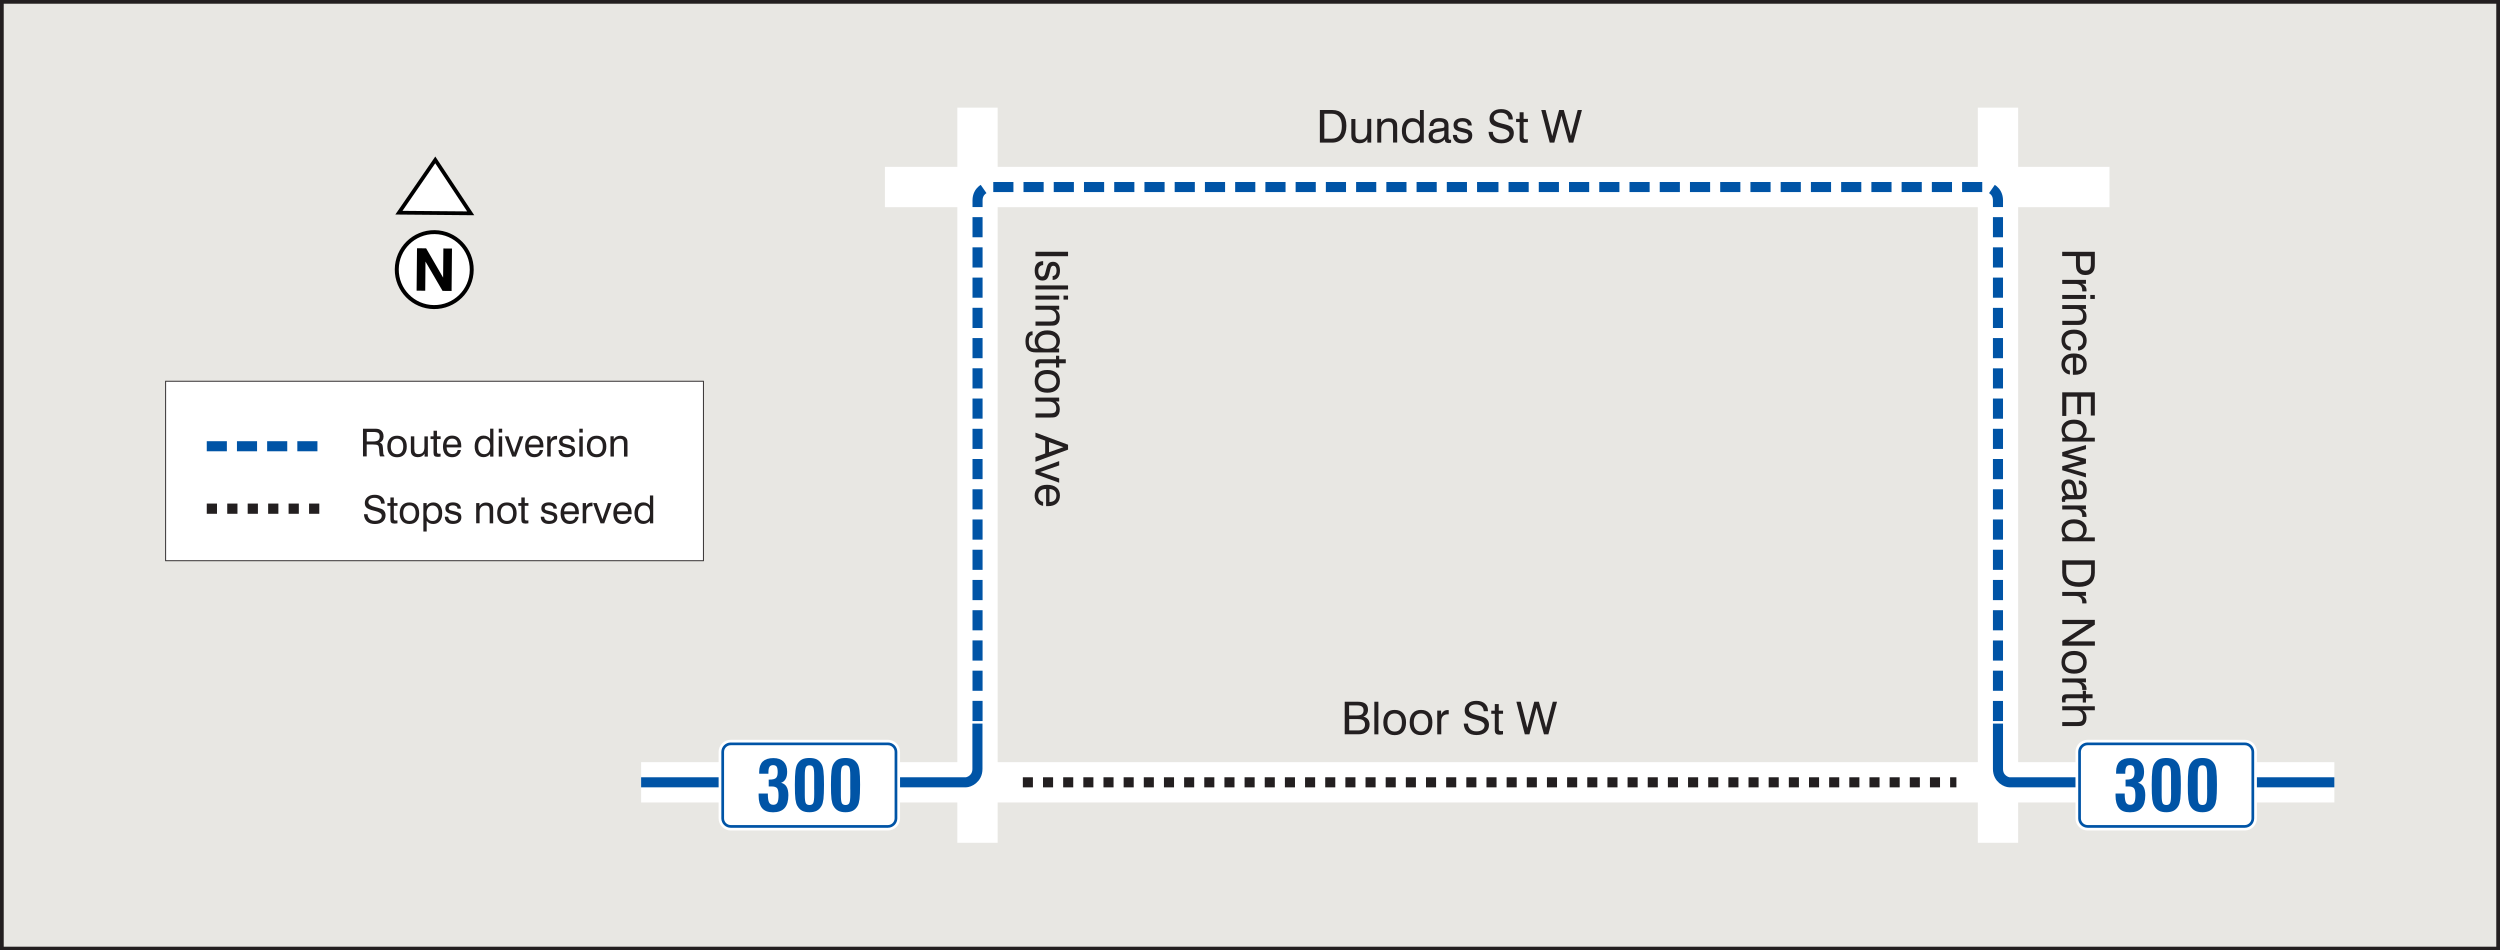 <?xml version="1.0" encoding="UTF-8"?><svg id="Layer_2" xmlns="http://www.w3.org/2000/svg" viewBox="0 0 496.09 188.6"><rect x="0" y="0" width="496.09" height="188.6" fill="#808080" stroke="none"/><defs><style>.cls-1,.cls-2{fill:#fff;}.cls-3{stroke-width:.18px;}.cls-3,.cls-4,.cls-5,.cls-6,.cls-7,.cls-8,.cls-9,.cls-10,.cls-11{fill:none;}.cls-3,.cls-4,.cls-5,.cls-6,.cls-10{stroke:#231f20;}.cls-3,.cls-4,.cls-6,.cls-10{stroke-miterlimit:22.93;}.cls-2,.cls-12,.cls-13{fill-rule:evenodd;}.cls-4{stroke-dasharray:0 0 2.03 2.03;stroke-width:2.03px;}.cls-5{stroke-dasharray:0 0 2 2;stroke-width:2px;}.cls-5,.cls-7,.cls-8,.cls-9,.cls-11{stroke-miterlimit:2.61;}.cls-14,.cls-12{fill:#0054a6;}.cls-6{stroke-width:.36px;}.cls-15{fill:#e8e7e3;}.cls-7{stroke:#fff;stroke-width:8px;}.cls-8,.cls-9,.cls-11{stroke:#0054a6;}.cls-8,.cls-11{stroke-width:2px;}.cls-9{stroke-dasharray:0 0 3.99 2;stroke-width:2px;}.cls-10{stroke-width:.74px;}.cls-16{fill:#231f20;}.cls-11{stroke-dasharray:0 0 4 2;}</style></defs><g id="Layer_1-2"><rect class="cls-15" x=".37" y=".37" width="495.35" height="187.86"/><rect class="cls-10" x=".37" y=".37" width="495.35" height="187.86"/><line class="cls-7" x1="127.22" y1="155.24" x2="463.22" y2="155.24"/><line class="cls-7" x1="193.97" y1="167.24" x2="193.97" y2="21.36"/><line class="cls-7" x1="175.6" y1="37.11" x2="418.6" y2="37.11"/><line class="cls-7" x1="396.47" y1="167.24" x2="396.47" y2="21.36"/><g><path class="cls-16" d="M261.91,28.3v-6.47h2.47c.9,0,1.59,.27,2.07,.81,.48,.54,.72,1.32,.72,2.33s-.25,1.87-.75,2.45c-.5,.58-1.19,.88-2.08,.88h-2.43Zm2.39-5.73h-1.51v4.94h1.51c.65,0,1.14-.21,1.47-.63,.33-.42,.5-1.04,.5-1.87s-.17-1.39-.5-1.81-.82-.63-1.46-.63Z"/><path class="cls-16" d="M268.96,23.59v2.89c0,.46,.07,.78,.22,.96,.15,.18,.39,.27,.74,.27,.46,0,.8-.13,1.04-.4,.23-.27,.35-.66,.35-1.18v-2.54h.79v4.71h-.76v-.7c-.16,.27-.38,.48-.64,.62-.26,.14-.57,.21-.92,.21-.33,0-.61-.06-.86-.17-.24-.11-.43-.27-.56-.47-.07-.11-.13-.25-.16-.4-.03-.15-.05-.4-.05-.73v-3.05h.8Z"/><path class="cls-16" d="M276.43,28.3v-2.9c0-.46-.07-.78-.21-.96-.14-.18-.39-.27-.73-.27-.44,0-.79,.12-1.03,.38-.24,.25-.37,.61-.37,1.07v2.68h-.79v-4.71h.76v.69c.18-.27,.4-.47,.65-.61,.25-.13,.54-.2,.87-.2,.35,0,.65,.05,.9,.16,.24,.11,.43,.27,.56,.48,.07,.11,.13,.25,.16,.4,.03,.15,.05,.4,.05,.73v3.05h-.8Z"/><path class="cls-16" d="M282.53,21.83v6.47h-.76v-.59c-.2,.25-.43,.43-.69,.55-.26,.12-.54,.18-.84,.18-.63,0-1.13-.22-1.5-.67-.37-.45-.56-1.05-.56-1.81s.19-1.38,.56-1.84c.38-.46,.87-.68,1.5-.68,.33,0,.62,.06,.87,.18,.25,.12,.47,.3,.66,.55v-2.34h.76Zm-.74,4.09c0-.58-.12-1.02-.35-1.32-.24-.29-.58-.44-1.05-.44s-.79,.16-1.03,.49c-.24,.32-.37,.78-.37,1.38,0,.54,.12,.96,.38,1.27,.25,.31,.59,.46,1.03,.46s.79-.16,1.03-.47,.36-.77,.36-1.35Z"/><path class="cls-16" d="M286.68,27.67c-.25,.26-.51,.45-.79,.58-.28,.13-.57,.19-.88,.19-.48,0-.86-.12-1.12-.38-.27-.25-.4-.6-.4-1.04s.13-.76,.4-1.01c.27-.24,.67-.4,1.21-.47,.14-.01,.32-.04,.56-.06,.4-.04,.65-.08,.74-.12,.09-.04,.15-.08,.18-.14,.03-.06,.04-.18,.04-.37,0-.24-.09-.42-.26-.54s-.44-.18-.79-.18-.64,.07-.83,.22c-.19,.15-.28,.36-.28,.65h-.75v-.04c0-.47,.17-.85,.5-1.12s.79-.41,1.38-.41c.63,0,1.09,.12,1.39,.35,.3,.24,.45,.6,.45,1.11v2.36c0,.2,.02,.33,.07,.39s.12,.09,.24,.09c.02,0,.05,0,.09,0,.03,0,.07-.01,.12-.02v.61c-.1,.03-.18,.04-.25,.05-.07,.01-.14,.02-.2,.02-.26,0-.46-.06-.59-.17-.13-.11-.2-.29-.2-.52v-.03Zm-.08-1.77c-.21,.11-.57,.2-1.08,.27-.18,.02-.32,.04-.41,.06-.29,.05-.49,.13-.62,.26s-.19,.3-.19,.54,.07,.42,.22,.54,.36,.19,.63,.19c.42,0,.77-.11,1.04-.32,.27-.21,.41-.49,.41-.82v-.7Z"/><path class="cls-16" d="M288.33,26.77h.76c.03,.32,.14,.56,.34,.72,.2,.17,.49,.25,.85,.25,.34,0,.61-.07,.8-.2,.2-.13,.29-.32,.29-.55,0-.17-.05-.31-.15-.4-.1-.09-.29-.17-.57-.24l-.88-.23c-.5-.12-.84-.28-1.04-.48-.2-.2-.29-.48-.29-.85,0-.42,.16-.75,.47-.99,.32-.25,.75-.37,1.29-.37s1,.13,1.34,.39c.33,.26,.5,.61,.5,1.05v.02h-.77c-.02-.25-.12-.44-.31-.58-.19-.14-.44-.2-.76-.2s-.56,.06-.73,.17c-.17,.11-.25,.27-.25,.49,0,.15,.05,.27,.16,.36,.1,.09,.3,.16,.58,.23l.76,.18c.54,.13,.92,.29,1.12,.5,.21,.2,.31,.49,.31,.86,0,.49-.17,.87-.52,1.14-.34,.27-.83,.41-1.44,.41s-1.07-.14-1.39-.43c-.32-.29-.49-.7-.5-1.24Z"/><path class="cls-16" d="M295.38,26.17h.85c0,.47,.16,.84,.47,1.12,.3,.28,.71,.42,1.21,.42s.9-.11,1.18-.32c.29-.21,.43-.5,.43-.86,0-.49-.54-.87-1.63-1.13-.06-.01-.11-.03-.15-.04-.88-.21-1.46-.44-1.74-.7-.28-.26-.42-.62-.42-1.09,0-.58,.21-1.04,.63-1.39,.42-.35,.98-.53,1.68-.53s1.28,.18,1.69,.55c.41,.37,.62,.87,.62,1.51h-.84c-.03-.43-.18-.76-.44-.99-.26-.23-.63-.35-1.09-.35-.43,0-.78,.09-1.03,.28-.26,.19-.39,.44-.39,.75,0,.5,.53,.87,1.6,1.12,.16,.04,.28,.07,.37,.09l.09,.02c.7,.17,1.16,.35,1.39,.54,.17,.15,.3,.33,.4,.53,.09,.21,.14,.44,.14,.7,0,.62-.22,1.12-.67,1.49-.45,.37-1.05,.55-1.81,.55s-1.4-.2-1.83-.6c-.44-.4-.67-.97-.71-1.71Z"/><path class="cls-16" d="M302.33,27.11c0,.21,.03,.35,.09,.42,.06,.07,.17,.11,.33,.11,.05,0,.1,0,.17,0,.07,0,.15,0,.26-.02v.67c-.13,.02-.25,.04-.35,.05-.1,.01-.2,.02-.28,.02-.37,0-.63-.07-.78-.22-.15-.14-.22-.4-.22-.76v-3.16h-.7v-.63h.7v-1.31h.79v1.31h.85v.63h-.85v2.89Z"/><path class="cls-16" d="M307.52,28.3l-1.68-6.47h.86l1.32,5.18,1.37-5.18h.92l1.42,5.14,1.34-5.14h.84l-1.72,6.47h-.87l-1.47-5.33-1.42,5.33h-.9Z"/></g><g><path class="cls-16" d="M266.84,145.72v-6.47h2.61c.67,0,1.17,.13,1.51,.39,.33,.26,.5,.66,.5,1.18,0,.34-.08,.62-.23,.86-.16,.24-.39,.42-.69,.54,.39,.07,.69,.25,.91,.52,.22,.27,.33,.62,.33,1.04,0,.59-.2,1.06-.59,1.41-.39,.35-.93,.52-1.6,.52h-2.74Zm.88-3.75h1.54c.45,0,.79-.08,1-.25s.32-.42,.32-.77c0-.33-.1-.57-.31-.73s-.52-.24-.95-.24h-1.61v1.98Zm0,2.97h1.78c.45,0,.79-.1,1.02-.3,.23-.2,.35-.49,.35-.86s-.12-.65-.35-.83c-.24-.18-.61-.26-1.11-.26h-1.68v2.25Z"/><path class="cls-16" d="M272.72,145.72v-6.47h.8v6.47h-.8Z"/><path class="cls-16" d="M274.5,143.37c0-.79,.2-1.4,.59-1.84,.39-.44,.95-.66,1.66-.66s1.27,.22,1.67,.66c.4,.44,.59,1.05,.59,1.84s-.2,1.41-.59,1.85c-.39,.44-.95,.66-1.66,.66s-1.27-.22-1.67-.66c-.39-.44-.59-1.05-.59-1.85Zm.81,0c0,.58,.12,1.03,.38,1.34,.25,.31,.61,.46,1.07,.46s.82-.15,1.06-.46c.25-.31,.37-.75,.37-1.34s-.12-1.03-.37-1.33c-.25-.31-.6-.46-1.06-.46s-.83,.15-1.08,.46c-.25,.31-.37,.75-.37,1.34Z"/><path class="cls-16" d="M279.73,143.37c0-.79,.2-1.4,.59-1.84,.39-.44,.95-.66,1.66-.66s1.27,.22,1.67,.66c.4,.44,.59,1.05,.59,1.84s-.2,1.41-.59,1.85c-.39,.44-.95,.66-1.66,.66s-1.27-.22-1.67-.66c-.39-.44-.59-1.05-.59-1.85Zm.81,0c0,.58,.12,1.03,.38,1.34,.25,.31,.61,.46,1.07,.46s.82-.15,1.06-.46c.25-.31,.37-.75,.37-1.34s-.12-1.03-.37-1.33c-.25-.31-.6-.46-1.06-.46s-.83,.15-1.08,.46c-.25,.31-.37,.75-.37,1.34Z"/><path class="cls-16" d="M285.2,145.72v-4.71h.77v.84c.12-.32,.3-.55,.51-.71,.21-.16,.48-.24,.79-.24,.06,0,.1,0,.13,0,.03,0,.05,0,.08,.01v.84s-.04,0-.07,0c-.03,0-.07,0-.12,0-.42,0-.74,.12-.96,.35-.22,.23-.33,.56-.33,1v2.62h-.79Z"/><path class="cls-16" d="M290.45,143.59h.85c0,.47,.16,.84,.47,1.12,.3,.28,.71,.42,1.21,.42s.9-.11,1.18-.32c.29-.21,.43-.5,.43-.86,0-.49-.54-.87-1.63-1.13-.06-.01-.11-.03-.15-.04-.88-.21-1.46-.44-1.74-.7-.28-.26-.42-.62-.42-1.09,0-.58,.21-1.04,.63-1.39,.42-.35,.98-.53,1.68-.53s1.28,.18,1.69,.55c.41,.37,.62,.87,.62,1.51h-.84c-.03-.43-.18-.76-.44-.99-.26-.23-.63-.35-1.09-.35-.43,0-.78,.09-1.03,.28-.26,.19-.39,.44-.39,.75,0,.5,.53,.87,1.6,1.12,.16,.04,.28,.07,.37,.09l.09,.02c.7,.17,1.16,.35,1.39,.54,.17,.15,.3,.33,.4,.53,.09,.21,.14,.44,.14,.7,0,.62-.22,1.12-.67,1.49-.45,.37-1.05,.55-1.81,.55s-1.4-.2-1.83-.6c-.44-.4-.67-.97-.71-1.71Z"/><path class="cls-16" d="M297.4,144.54c0,.21,.03,.35,.09,.42,.06,.07,.17,.11,.33,.11,.05,0,.1,0,.17,0,.07,0,.15,0,.26-.02v.67c-.13,.02-.25,.04-.35,.05-.1,.01-.2,.02-.28,.02-.37,0-.63-.07-.78-.22-.15-.14-.22-.4-.22-.76v-3.16h-.7v-.63h.7v-1.31h.79v1.31h.85v.63h-.85v2.89Z"/><path class="cls-16" d="M302.58,145.72l-1.68-6.47h.86l1.32,5.18,1.37-5.18h.92l1.42,5.14,1.34-5.14h.84l-1.72,6.47h-.87l-1.47-5.33-1.42,5.33h-.9Z"/></g><g><path class="cls-16" d="M205.47,49.96h6.47v.88h-6.47v-.88Z"/><path class="cls-16" d="M207,51.84v.76c-.32,.03-.56,.14-.72,.34-.17,.2-.25,.49-.25,.85,0,.34,.07,.61,.2,.8,.13,.2,.32,.29,.55,.29,.17,0,.31-.05,.4-.15,.09-.1,.17-.29,.24-.57l.23-.88c.12-.5,.28-.84,.48-1.04,.2-.2,.48-.29,.85-.29,.42,0,.75,.16,.99,.47,.25,.31,.37,.75,.37,1.29s-.13,1-.39,1.34c-.26,.33-.61,.5-1.05,.5h-.02v-.77c.25-.02,.44-.12,.58-.3,.14-.19,.2-.44,.2-.76s-.06-.56-.17-.73c-.11-.17-.27-.25-.49-.25-.15,0-.27,.05-.36,.16-.09,.1-.16,.3-.23,.58l-.18,.76c-.13,.54-.29,.92-.5,1.12-.2,.21-.49,.31-.86,.31-.49,0-.87-.17-1.14-.52-.27-.34-.41-.83-.41-1.44s.14-1.07,.43-1.39c.29-.32,.7-.49,1.24-.5Z"/><path class="cls-16" d="M205.47,56.64h6.47v.8h-6.47v-.8Z"/><path class="cls-16" d="M205.47,58.66h4.71v.79h-4.71v-.79Zm5.57,0h.9v.79h-.9v-.79Z"/><path class="cls-16" d="M205.47,63.8h2.9c.46,0,.78-.07,.96-.21,.18-.14,.27-.39,.27-.73,0-.44-.12-.79-.38-1.03-.25-.25-.61-.37-1.07-.37h-2.68v-.79h4.71v.76h-.69c.27,.18,.47,.4,.61,.65,.13,.25,.2,.54,.2,.87,0,.35-.05,.65-.16,.9-.11,.24-.27,.43-.48,.56-.11,.07-.25,.13-.4,.16-.15,.03-.4,.05-.73,.05h-3.05v-.8Z"/><path class="cls-16" d="M206.05,69.17c-.24-.18-.43-.4-.55-.65-.12-.25-.18-.53-.18-.85,0-.64,.23-1.15,.69-1.53,.46-.39,1.07-.58,1.83-.58s1.35,.19,1.81,.58c.46,.39,.68,.9,.68,1.54,0,.31-.06,.58-.18,.82-.12,.24-.31,.46-.57,.66h.59v.77h-4.61c-.73,0-1.25-.17-1.58-.52-.32-.35-.49-.9-.49-1.67,0-.62,.12-1.11,.36-1.46,.24-.35,.58-.53,1.01-.53h.04v.77h-.02c-.24,0-.43,.1-.55,.31-.12,.21-.18,.52-.18,.93,0,.5,.1,.86,.29,1.07,.19,.22,.5,.33,.94,.33h.65Zm3.57-1.39c0-.45-.16-.79-.47-1.03s-.75-.36-1.33-.36-1.01,.12-1.32,.37c-.31,.25-.47,.59-.47,1.03,0,.48,.14,.84,.43,1.07,.29,.23,.73,.35,1.33,.35s1.06-.12,1.37-.36c.31-.24,.46-.59,.46-1.06Z"/><path class="cls-16" d="M206.66,72.07c-.21,0-.35,.03-.42,.09-.07,.06-.11,.17-.11,.33,0,.05,0,.1,0,.17,0,.07,0,.15,.02,.26h-.67c-.02-.13-.04-.25-.05-.35-.01-.1-.02-.2-.02-.28,0-.37,.07-.63,.22-.78,.14-.15,.4-.22,.76-.22h3.16v-.7h.63v.7h1.31v.79h-1.31v.85h-.63v-.85h-2.89Z"/><path class="cls-16" d="M207.83,73.42c.79,0,1.4,.2,1.84,.59,.44,.39,.66,.95,.66,1.66s-.22,1.27-.66,1.67c-.44,.4-1.05,.59-1.84,.59s-1.41-.2-1.85-.59c-.44-.39-.66-.95-.66-1.66s.22-1.27,.66-1.67c.44-.4,1.05-.59,1.85-.59Zm0,.81c-.58,0-1.03,.12-1.34,.38-.31,.25-.46,.61-.46,1.07s.15,.82,.46,1.06c.31,.25,.75,.37,1.34,.37s1.03-.12,1.33-.37c.31-.25,.46-.6,.46-1.06s-.15-.83-.46-1.08c-.31-.25-.75-.37-1.34-.37Z"/><path class="cls-16" d="M205.47,82.03h2.9c.46,0,.78-.07,.96-.21,.18-.14,.27-.39,.27-.73,0-.44-.12-.79-.38-1.03-.25-.24-.61-.37-1.07-.37h-2.68v-.79h4.71v.76h-.69c.27,.18,.47,.4,.61,.65,.13,.25,.2,.54,.2,.87,0,.35-.05,.65-.16,.9-.11,.24-.27,.43-.48,.56-.11,.07-.25,.13-.4,.16-.15,.03-.4,.05-.73,.05h-3.05v-.8Z"/><path class="cls-16" d="M205.47,85.85l6.47,2.4v.97l-6.47,2.41v-.95l1.93-.69v-2.55l-1.93-.69v-.91Zm2.69,1.87v2.02l2.86-1-2.86-1.02Z"/></g><g><path class="cls-16" d="M205.47,93.24l4.71-1.74v.85l-3.77,1.31,3.77,1.28v.85l-4.71-1.72v-.84Z"/><path class="cls-16" d="M206.99,99.6v.78c-.52-.08-.93-.31-1.23-.68s-.45-.83-.45-1.38c0-.65,.22-1.17,.66-1.55,.44-.38,1.04-.57,1.8-.57,.8,0,1.43,.19,1.88,.56s.68,.89,.68,1.55-.21,1.2-.62,1.57-1,.56-1.76,.56c-.1,0-.17,0-.22,0s-.09,0-.14-.01v-3.4c-.5,0-.88,.13-1.15,.37-.27,.24-.41,.57-.41,.99,0,.32,.08,.59,.25,.8,.17,.21,.4,.34,.71,.41Zm1.26-2.57v2.58c.44,0,.78-.11,1.02-.33,.24-.22,.36-.53,.36-.94s-.12-.7-.35-.92c-.23-.22-.58-.36-1.02-.39Z"/></g><g><path class="cls-16" d="M409.22,49.96h6.47v2.38c0,.39-.02,.68-.06,.88-.04,.2-.1,.38-.19,.54-.14,.26-.36,.47-.64,.61s-.61,.21-.99,.21-.68-.07-.95-.21-.5-.35-.66-.62c-.09-.16-.16-.34-.2-.55-.04-.21-.06-.55-.06-1.04v-1.34h-2.73v-.88Zm3.51,.88v1.48c0,.51,.08,.87,.25,1.07,.16,.2,.44,.31,.84,.31s.66-.1,.83-.3c.17-.2,.25-.54,.25-1.01v-1.54h-2.17Z"/><path class="cls-16" d="M409.22,55.54h4.71v.77h-.84c.32,.12,.55,.3,.71,.51,.16,.21,.24,.48,.24,.79,0,.06,0,.1,0,.13,0,.03,0,.05-.01,.08h-.84s0-.04,0-.07c0-.03,0-.07,0-.12,0-.42-.12-.74-.35-.96-.23-.22-.56-.33-1-.33h-2.62v-.79Z"/><path class="cls-16" d="M409.22,58.53h4.71v.79h-4.71v-.79Zm5.57,0h.9v.79h-.9v-.79Z"/><path class="cls-16" d="M409.22,63.66h2.9c.46,0,.78-.07,.96-.21,.18-.14,.27-.39,.27-.73,0-.44-.12-.79-.38-1.03-.25-.24-.61-.37-1.07-.37h-2.68v-.79h4.71v.76h-.69c.27,.18,.47,.4,.61,.65,.13,.25,.2,.54,.2,.87,0,.35-.05,.65-.16,.9-.11,.24-.27,.43-.48,.56-.11,.07-.25,.13-.4,.16-.15,.03-.4,.05-.73,.05h-3.05v-.8Z"/><path class="cls-16" d="M412.36,68.77c.32-.02,.57-.14,.74-.35,.17-.21,.26-.5,.26-.86,0-.43-.15-.76-.46-.99-.31-.23-.75-.35-1.32-.35s-1.02,.11-1.33,.34c-.31,.22-.46,.54-.46,.95,0,.37,.09,.67,.29,.89,.19,.22,.47,.36,.83,.41v.76c-.58-.04-1.03-.25-1.35-.61-.32-.37-.49-.86-.49-1.48s.22-1.15,.66-1.52c.44-.37,1.05-.55,1.82-.55s1.41,.19,1.85,.58c.45,.38,.67,.91,.67,1.58,0,.59-.15,1.07-.46,1.42-.31,.36-.73,.55-1.25,.57v-.78Z"/><path class="cls-16" d="M410.74,73.54v.78c-.52-.08-.93-.31-1.23-.68s-.45-.83-.45-1.38c0-.65,.22-1.17,.66-1.55,.44-.38,1.04-.57,1.8-.57,.8,0,1.43,.19,1.88,.56s.68,.89,.68,1.55-.21,1.2-.62,1.57c-.42,.37-1,.56-1.76,.56-.1,0-.17,0-.22,0-.05,0-.09,0-.14-.01v-3.4c-.5,0-.88,.13-1.15,.37-.27,.24-.41,.57-.41,.99,0,.32,.08,.59,.25,.8,.17,.21,.4,.34,.71,.41Zm1.26-2.57v2.58c.44,0,.78-.11,1.02-.33,.24-.22,.36-.53,.36-.94s-.12-.7-.35-.92c-.23-.22-.58-.36-1.02-.39Z"/><path class="cls-16" d="M409.22,77.85h6.47v4.61h-.8v-3.74h-1.93v3.46h-.76v-3.46h-2.17v3.82h-.81v-4.69Z"/><path class="cls-16" d="M415.69,87.62h-6.47v-.76h.59c-.25-.2-.43-.43-.55-.69-.12-.26-.18-.54-.18-.84,0-.63,.22-1.13,.67-1.5,.45-.37,1.05-.56,1.81-.56s1.38,.19,1.84,.56c.46,.38,.68,.87,.68,1.5,0,.33-.06,.62-.18,.87-.12,.25-.3,.47-.55,.66h2.34v.76Zm-4.09-.74c.58,0,1.02-.12,1.32-.35,.29-.24,.44-.58,.44-1.05s-.16-.79-.49-1.03c-.32-.24-.78-.37-1.38-.37-.54,0-.96,.12-1.27,.38-.31,.25-.46,.59-.46,1.03s.16,.79,.47,1.03,.77,.36,1.35,.36Z"/><path class="cls-16" d="M409.22,89.72l4.71-1.41v.82l-3.6,1,3.6,.93v.92l-3.6,.92,3.6,1.03v.81l-4.71-1.43v-.8l3.62-.99-3.62-1v-.8Z"/><path class="cls-16" d="M409.85,98.32c-.26-.25-.45-.51-.58-.79-.13-.28-.19-.57-.19-.88,0-.48,.12-.86,.38-1.12,.25-.27,.6-.4,1.04-.4s.76,.13,1.01,.4c.24,.27,.4,.67,.47,1.21,.01,.14,.04,.32,.06,.56,.04,.4,.08,.65,.12,.74,.04,.09,.08,.15,.14,.18,.06,.03,.18,.04,.37,.04,.24,0,.42-.09,.54-.26s.18-.44,.18-.79-.07-.64-.22-.83c-.15-.19-.36-.28-.65-.28v-.75h.04c.47,0,.85,.17,1.12,.5s.41,.79,.41,1.38c0,.63-.12,1.09-.35,1.39-.24,.3-.6,.45-1.11,.45h-2.36c-.2,0-.33,.02-.39,.07s-.09,.12-.09,.24c0,.02,0,.05,0,.09,0,.03,.01,.07,.02,.12h-.61c-.03-.1-.04-.18-.05-.25-.01-.07-.02-.14-.02-.2,0-.26,.06-.46,.17-.59,.11-.13,.29-.2,.52-.2h.03Zm1.77-.08c-.11-.21-.2-.57-.27-1.08-.02-.18-.04-.32-.06-.41-.05-.29-.13-.49-.26-.62s-.3-.19-.54-.19-.42,.07-.54,.22-.19,.36-.19,.63c0,.42,.11,.77,.32,1.04,.21,.27,.49,.41,.82,.41h.7Z"/><path class="cls-16" d="M409.22,100.3h4.71v.77h-.84c.32,.12,.55,.3,.71,.51,.16,.21,.24,.48,.24,.79,0,.06,0,.1,0,.13,0,.03,0,.05-.01,.08h-.84s0-.04,0-.07c0-.03,0-.07,0-.12,0-.42-.12-.74-.35-.96-.23-.22-.56-.33-1-.33h-2.62v-.79Z"/><path class="cls-16" d="M415.69,107.4h-6.47v-.76h.59c-.25-.2-.43-.43-.55-.69-.12-.26-.18-.54-.18-.84,0-.63,.22-1.13,.67-1.5,.45-.37,1.05-.56,1.81-.56s1.38,.19,1.84,.56c.46,.38,.68,.87,.68,1.5,0,.33-.06,.62-.18,.87-.12,.25-.3,.47-.55,.66h2.34v.76Zm-4.09-.74c.58,0,1.02-.12,1.32-.35,.29-.24,.44-.58,.44-1.05s-.16-.79-.49-1.03c-.32-.24-.78-.37-1.38-.37-.54,0-.96,.12-1.27,.38-.31,.25-.46,.59-.46,1.03s.16,.79,.47,1.03,.77,.36,1.35,.36Z"/><path class="cls-16" d="M409.22,111.19h6.47v2.47c0,.9-.27,1.59-.81,2.07-.54,.48-1.32,.72-2.33,.72s-1.87-.25-2.45-.75c-.58-.5-.88-1.19-.88-2.08v-2.43Zm5.73,2.39v-1.51h-4.94v1.51c0,.65,.21,1.14,.63,1.47,.42,.33,1.04,.5,1.87,.5s1.39-.17,1.81-.5,.63-.82,.63-1.46Z"/><path class="cls-16" d="M409.22,117.46h4.71v.77h-.84c.32,.12,.55,.3,.71,.51,.16,.21,.24,.48,.24,.79,0,.06,0,.1,0,.13,0,.03,0,.05-.01,.08h-.84s0-.04,0-.07c0-.03,0-.07,0-.12,0-.42-.12-.74-.35-.96-.23-.22-.56-.33-1-.33h-2.62v-.79Z"/><path class="cls-16" d="M409.22,123h6.47v.96l-4.7,3.02c-.1,.07-.2,.12-.29,.18-.09,.05-.18,.09-.25,.12h5.25v.84h-6.47v-.95l4.77-3.09c.07-.05,.15-.09,.23-.13s.16-.08,.25-.11h-5.25v-.83Z"/><path class="cls-16" d="M411.58,129.17c.79,0,1.4,.2,1.84,.59,.44,.39,.66,.95,.66,1.66s-.22,1.27-.66,1.67c-.44,.4-1.05,.59-1.84,.59s-1.41-.2-1.85-.59c-.44-.39-.66-.95-.66-1.66s.22-1.27,.66-1.67c.44-.39,1.05-.59,1.85-.59Zm0,.81c-.58,0-1.03,.12-1.34,.38-.31,.25-.46,.61-.46,1.07s.15,.82,.46,1.06c.31,.25,.75,.37,1.34,.37s1.03-.12,1.33-.37c.31-.25,.46-.6,.46-1.06s-.15-.83-.46-1.08c-.31-.25-.75-.37-1.34-.37Z"/><path class="cls-16" d="M409.22,134.63h4.71v.77h-.84c.32,.12,.55,.3,.71,.51,.16,.21,.24,.48,.24,.79,0,.06,0,.1,0,.13,0,.03,0,.05-.01,.08h-.84s0-.04,0-.07c0-.03,0-.07,0-.12,0-.42-.12-.74-.35-.96-.23-.22-.56-.33-1-.33h-2.62v-.79Z"/><path class="cls-16" d="M410.41,138.55c-.21,0-.35,.03-.42,.09-.07,.06-.11,.17-.11,.33,0,.05,0,.1,0,.17,0,.07,0,.15,.02,.26h-.67c-.02-.13-.04-.25-.05-.35-.01-.1-.02-.2-.02-.28,0-.37,.07-.63,.22-.78,.14-.15,.4-.22,.76-.22h3.16v-.7h.63v.7h1.31v.79h-1.31v.85h-.63v-.85h-2.89Z"/><path class="cls-16" d="M409.22,143.28h2.9c.46,0,.79-.07,.96-.21,.18-.14,.26-.39,.26-.73,0-.43-.12-.77-.36-1.02-.24-.25-.57-.38-.98-.38h-2.78v-.79h6.47v.79h-2.43c.25,.14,.45,.34,.58,.59,.13,.25,.2,.55,.2,.88,0,.35-.05,.65-.16,.9-.11,.24-.27,.43-.48,.56-.11,.07-.25,.13-.4,.16-.15,.03-.4,.05-.73,.05h-3.05v-.8Z"/></g><line class="cls-5" x1="202.97" y1="155.24" x2="388.22" y2="155.24"/><path class="cls-11" d="M297.1,37.11h-100.81c-.61,0-2.31,.68-2.31,2.65v103.82"/><path class="cls-11" d="M293.35,37.11h100.81c.61,0,2.31,.68,2.31,2.65v103.82"/><path class="cls-8" d="M463.22,155.24h-64.44c-.61,0-2.31-.68-2.31-2.65v-9"/><path class="cls-8" d="M127.22,155.24h64.43c.61,0,2.31-.68,2.31-2.65v-9"/><rect class="cls-1" x="32.87" y="75.65" width="106.71" height="35.62"/><rect class="cls-3" x="32.87" y="75.65" width="106.71" height="35.62"/><g><path class="cls-16" d="M72.04,85.07h2.15c.35,0,.6,.01,.77,.04s.31,.08,.44,.15c.23,.13,.41,.31,.53,.53s.18,.5,.18,.8-.06,.55-.19,.76c-.13,.21-.32,.38-.57,.5,.22,.06,.37,.16,.46,.3s.15,.38,.17,.72l.06,.91c.01,.2,.04,.34,.08,.44,.04,.1,.1,.16,.17,.2v.15h-.87c-.07-.12-.12-.36-.15-.74v-.02l-.04-.72c-.03-.37-.1-.61-.24-.72-.13-.11-.46-.17-1-.17h-1.22v2.37h-.74v-5.53Zm.74,.65v1.88h1.29c.46,0,.79-.08,.98-.23s.29-.4,.29-.75c0-.33-.09-.56-.27-.7-.18-.13-.51-.2-1-.2h-1.29Z"/><path class="cls-16" d="M76.86,88.59c0-.67,.17-1.2,.51-1.57s.81-.56,1.42-.56,1.09,.19,1.42,.56c.34,.37,.51,.9,.51,1.58s-.17,1.2-.51,1.58-.81,.56-1.42,.56-1.09-.19-1.42-.56c-.34-.38-.51-.9-.51-1.58Zm.69,0c0,.5,.11,.88,.32,1.14,.21,.26,.52,.4,.92,.4s.7-.13,.91-.4c.21-.26,.32-.65,.32-1.14s-.11-.88-.32-1.14c-.21-.26-.51-.4-.91-.4s-.71,.13-.92,.39c-.21,.26-.32,.64-.32,1.14Z"/><path class="cls-16" d="M82.21,86.58v2.47c0,.4,.06,.67,.19,.83,.12,.15,.33,.23,.63,.23,.39,0,.69-.11,.89-.34,.2-.23,.3-.57,.3-1.01v-2.17h.68v4.02h-.65v-.6c-.14,.23-.32,.41-.54,.53-.22,.12-.48,.18-.79,.18-.28,0-.52-.05-.73-.14-.21-.1-.37-.23-.48-.41-.06-.1-.11-.21-.14-.34s-.04-.34-.04-.63v-2.61h.68Z"/><path class="cls-16" d="M86.71,89.59c0,.18,.03,.3,.08,.36,.05,.06,.15,.09,.28,.09,.04,0,.09,0,.14,0,.06,0,.13,0,.22-.01v.57c-.11,.02-.21,.04-.3,.04-.09,.01-.17,.02-.24,.02-.32,0-.54-.06-.67-.18-.13-.12-.19-.34-.19-.65v-2.7h-.6v-.54h.6v-1.12h.68v1.12h.73v.54h-.73v2.47Z"/><path class="cls-16" d="M90.79,89.3h.67c-.07,.44-.27,.79-.58,1.05-.31,.26-.71,.38-1.18,.38-.56,0-1-.19-1.32-.56-.32-.38-.48-.89-.48-1.54,0-.69,.16-1.22,.48-1.61,.32-.39,.76-.58,1.33-.58s1.03,.18,1.34,.53,.48,.86,.48,1.51c0,.08,0,.14,0,.18,0,.04,0,.08,0,.12h-2.9c0,.42,.11,.75,.32,.98,.2,.23,.48,.35,.85,.35,.28,0,.5-.07,.68-.21,.18-.14,.29-.34,.35-.6Zm-2.19-1.08h2.21c0-.38-.1-.67-.29-.87-.19-.2-.45-.31-.8-.31s-.6,.1-.79,.3c-.19,.2-.3,.49-.34,.88Z"/><path class="cls-16" d="M97.91,85.07v5.53h-.65v-.51c-.17,.21-.37,.37-.59,.47-.22,.11-.46,.16-.72,.16-.54,0-.96-.19-1.28-.58-.32-.38-.48-.9-.48-1.55s.16-1.18,.48-1.57,.75-.58,1.28-.58c.28,0,.53,.05,.75,.16,.22,.1,.4,.26,.56,.47v-2h.65Zm-.63,3.49c0-.5-.1-.87-.3-1.13-.2-.25-.5-.38-.9-.38s-.67,.14-.88,.42c-.21,.28-.31,.67-.31,1.18,0,.46,.11,.82,.32,1.08,.21,.26,.51,.39,.88,.39s.67-.13,.88-.41,.31-.66,.31-1.16Z"/><path class="cls-16" d="M98.97,85.84v-.77h.68v.77h-.68Zm0,4.76v-4.02h.68v4.02h-.68Z"/><path class="cls-16" d="M101.65,90.6l-1.48-4.02h.73l1.12,3.22,1.1-3.22h.73l-1.47,4.02h-.72Z"/><path class="cls-16" d="M107.09,89.3h.67c-.07,.44-.27,.79-.58,1.05-.31,.26-.71,.38-1.18,.38-.56,0-1-.19-1.32-.56-.32-.38-.48-.89-.48-1.54,0-.69,.16-1.22,.48-1.61,.32-.39,.76-.58,1.33-.58s1.03,.18,1.34,.53,.48,.86,.48,1.51c0,.08,0,.14,0,.18,0,.04,0,.08,0,.12h-2.9c0,.42,.11,.75,.32,.98,.2,.23,.48,.35,.85,.35,.28,0,.5-.07,.68-.21,.18-.14,.29-.34,.35-.6Zm-2.19-1.08h2.21c0-.38-.1-.67-.29-.87-.19-.2-.45-.31-.8-.31s-.6,.1-.79,.3c-.19,.2-.3,.49-.34,.88Z"/><path class="cls-16" d="M108.59,90.6v-4.02h.65v.72c.11-.27,.25-.47,.44-.61,.18-.13,.41-.2,.68-.2,.05,0,.09,0,.11,0,.02,0,.04,0,.07,0v.71s-.04,0-.06,0c-.02,0-.06,0-.1,0-.36,0-.64,.1-.82,.29-.19,.2-.28,.48-.28,.86v2.24h-.68Z"/><path class="cls-16" d="M110.86,89.3h.65c.02,.27,.12,.48,.29,.62s.42,.21,.73,.21c.29,0,.52-.06,.69-.17,.17-.11,.25-.27,.25-.47,0-.15-.04-.26-.13-.34s-.25-.15-.49-.21l-.76-.2c-.43-.1-.72-.24-.89-.41s-.25-.41-.25-.72c0-.36,.13-.64,.4-.85,.27-.21,.64-.31,1.11-.31s.86,.11,1.14,.33,.42,.52,.42,.9v.02h-.66c-.02-.21-.1-.38-.26-.49s-.38-.17-.65-.17-.48,.05-.62,.14c-.14,.1-.21,.23-.21,.42,0,.13,.04,.23,.13,.31,.09,.07,.25,.14,.5,.19l.65,.15c.47,.11,.79,.25,.96,.42,.18,.17,.26,.42,.26,.74,0,.42-.15,.74-.44,.97-.29,.23-.71,.35-1.23,.35s-.91-.12-1.19-.37-.42-.6-.43-1.06Z"/><path class="cls-16" d="M114.96,85.84v-.77h.68v.77h-.68Zm0,4.76v-4.02h.68v4.02h-.68Z"/><path class="cls-16" d="M116.46,88.59c0-.67,.17-1.2,.51-1.57s.81-.56,1.42-.56,1.09,.19,1.42,.56c.34,.37,.51,.9,.51,1.58s-.17,1.2-.51,1.58-.81,.56-1.42,.56-1.09-.19-1.42-.56c-.34-.38-.51-.9-.51-1.58Zm.69,0c0,.5,.11,.88,.32,1.14,.21,.26,.52,.4,.92,.4s.7-.13,.91-.4c.21-.26,.32-.65,.32-1.14s-.11-.88-.32-1.14c-.21-.26-.51-.4-.91-.4s-.71,.13-.92,.39c-.21,.26-.32,.64-.32,1.14Z"/><path class="cls-16" d="M123.82,90.6v-2.48c0-.4-.06-.67-.18-.82-.12-.15-.33-.23-.63-.23-.38,0-.67,.11-.88,.32-.21,.21-.31,.52-.31,.91v2.29h-.68v-4.02h.65v.59c.16-.23,.34-.41,.55-.52,.21-.11,.46-.17,.74-.17,.3,0,.56,.05,.77,.14,.21,.09,.37,.23,.48,.41,.06,.1,.11,.21,.14,.34,.03,.13,.04,.34,.04,.63v2.61h-.68Z"/></g><line class="cls-9" x1="41.03" y1="88.55" x2="63.61" y2="88.55"/><g><path class="cls-16" d="M72.21,102.03h.73c0,.4,.14,.72,.4,.96s.61,.36,1.04,.36,.77-.09,1.01-.27c.25-.18,.37-.43,.37-.74,0-.42-.46-.75-1.39-.96-.05-.01-.1-.02-.13-.03-.75-.18-1.25-.38-1.49-.6-.24-.22-.36-.53-.36-.93,0-.49,.18-.89,.54-1.19,.36-.3,.84-.45,1.44-.45s1.09,.16,1.44,.47c.35,.31,.53,.75,.53,1.29h-.72c-.02-.37-.15-.65-.38-.85-.23-.2-.54-.3-.93-.3-.37,0-.66,.08-.88,.24-.22,.16-.33,.38-.33,.64,0,.43,.46,.75,1.37,.96,.14,.03,.24,.06,.31,.08l.08,.02c.6,.14,.99,.3,1.19,.46,.15,.12,.26,.28,.34,.46,.08,.18,.12,.38,.12,.6,0,.53-.19,.96-.57,1.27-.38,.32-.9,.47-1.55,.47s-1.19-.17-1.57-.51c-.37-.34-.58-.83-.6-1.46Z"/><path class="cls-16" d="M78.15,102.83c0,.18,.03,.3,.08,.36,.05,.06,.15,.09,.28,.09,.04,0,.09,0,.14,0,.06,0,.13,0,.22-.01v.57c-.11,.02-.21,.04-.3,.04-.09,.01-.17,.02-.24,.02-.32,0-.54-.06-.67-.18-.13-.12-.19-.34-.19-.65v-2.7h-.6v-.54h.6v-1.12h.68v1.12h.73v.54h-.73v2.47Z"/><path class="cls-16" d="M79.32,101.83c0-.67,.17-1.2,.51-1.57s.81-.56,1.42-.56,1.09,.19,1.42,.56c.34,.37,.51,.9,.51,1.58s-.17,1.2-.51,1.58-.81,.56-1.42,.56-1.09-.19-1.42-.56c-.34-.38-.51-.9-.51-1.58Zm.69,0c0,.5,.11,.88,.32,1.14,.21,.26,.52,.4,.92,.4s.7-.13,.91-.4c.21-.26,.32-.65,.32-1.14s-.11-.88-.32-1.14c-.21-.26-.51-.4-.91-.4s-.71,.13-.92,.39c-.21,.26-.32,.64-.32,1.14Z"/><path class="cls-16" d="M84.01,105.46v-5.63h.66v.57c.17-.24,.36-.42,.57-.53,.21-.11,.46-.17,.75-.17,.54,0,.96,.19,1.28,.58s.48,.9,.48,1.55-.16,1.18-.48,1.57c-.32,.39-.75,.58-1.29,.58-.28,0-.53-.05-.75-.15s-.4-.26-.56-.46v2.1h-.66Zm.64-3.59c0,.5,.1,.88,.3,1.13,.2,.25,.5,.38,.9,.38s.67-.14,.88-.42c.21-.28,.31-.67,.31-1.18,0-.46-.11-.82-.32-1.08-.21-.26-.51-.39-.88-.39s-.67,.13-.88,.41c-.21,.27-.31,.66-.31,1.16Z"/><path class="cls-16" d="M88.29,102.54h.65c.02,.27,.12,.48,.29,.62s.42,.21,.73,.21c.29,0,.52-.06,.69-.17,.17-.11,.25-.27,.25-.47,0-.15-.04-.26-.13-.34s-.25-.15-.49-.21l-.76-.2c-.43-.1-.72-.24-.89-.41s-.25-.41-.25-.72c0-.36,.13-.64,.4-.85,.27-.21,.64-.31,1.11-.31s.86,.11,1.14,.33,.42,.52,.42,.9v.02h-.66c-.02-.21-.1-.38-.26-.49s-.38-.17-.65-.17-.48,.05-.62,.14c-.14,.1-.21,.23-.21,.42,0,.13,.04,.23,.13,.31,.09,.07,.25,.14,.5,.19l.65,.15c.47,.11,.79,.25,.96,.42,.18,.17,.26,.42,.26,.74,0,.42-.15,.74-.44,.97-.29,.23-.71,.35-1.23,.35s-.91-.12-1.19-.37-.42-.6-.43-1.06Z"/><path class="cls-16" d="M97.17,103.85v-2.48c0-.4-.06-.67-.18-.82-.12-.15-.33-.23-.63-.23-.38,0-.67,.11-.88,.32-.21,.21-.31,.52-.31,.91v2.29h-.68v-4.02h.65v.59c.16-.23,.34-.41,.55-.52,.21-.11,.46-.17,.74-.17,.3,0,.56,.05,.77,.14,.21,.09,.37,.23,.48,.41,.06,.1,.11,.21,.14,.34,.03,.13,.04,.34,.04,.63v2.61h-.68Z"/><path class="cls-16" d="M98.66,101.83c0-.67,.17-1.2,.51-1.57s.81-.56,1.42-.56,1.09,.19,1.42,.56c.34,.37,.51,.9,.51,1.58s-.17,1.2-.51,1.58-.81,.56-1.42,.56-1.09-.19-1.42-.56c-.34-.38-.51-.9-.51-1.58Zm.69,0c0,.5,.11,.88,.32,1.14,.21,.26,.52,.4,.92,.4s.7-.13,.91-.4c.21-.26,.32-.65,.32-1.14s-.11-.88-.32-1.14c-.21-.26-.51-.4-.91-.4s-.71,.13-.92,.39c-.21,.26-.32,.64-.32,1.14Z"/><path class="cls-16" d="M104.13,102.83c0,.18,.03,.3,.08,.36,.05,.06,.15,.09,.28,.09,.04,0,.09,0,.14,0,.06,0,.13,0,.22-.01v.57c-.11,.02-.21,.04-.3,.04-.09,.01-.17,.02-.24,.02-.32,0-.54-.06-.67-.18-.13-.12-.19-.34-.19-.65v-2.7h-.6v-.54h.6v-1.12h.68v1.12h.73v.54h-.73v2.47Z"/><path class="cls-16" d="M107.33,102.54h.65c.02,.27,.12,.48,.29,.62s.42,.21,.73,.21c.29,0,.52-.06,.69-.17,.17-.11,.25-.27,.25-.47,0-.15-.04-.26-.13-.34s-.25-.15-.49-.21l-.76-.2c-.43-.1-.72-.24-.89-.41s-.25-.41-.25-.72c0-.36,.13-.64,.4-.85,.27-.21,.64-.31,1.11-.31s.86,.11,1.14,.33,.42,.52,.42,.9v.02h-.66c-.02-.21-.1-.38-.26-.49s-.38-.17-.65-.17-.48,.05-.62,.14c-.14,.1-.21,.23-.21,.42,0,.13,.04,.23,.13,.31,.09,.07,.25,.14,.5,.19l.65,.15c.47,.11,.79,.25,.96,.42,.18,.17,.26,.42,.26,.74,0,.42-.15,.74-.44,.97-.29,.23-.71,.35-1.23,.35s-.91-.12-1.19-.37-.42-.6-.43-1.06Z"/><path class="cls-16" d="M114.13,102.55h.67c-.07,.44-.27,.79-.58,1.05-.31,.26-.71,.38-1.18,.38-.56,0-1-.19-1.32-.56-.32-.38-.48-.89-.48-1.54,0-.69,.16-1.22,.48-1.61,.32-.39,.76-.58,1.33-.58s1.03,.18,1.34,.53,.48,.86,.48,1.51c0,.08,0,.14,0,.18,0,.04,0,.08,0,.12h-2.9c0,.42,.11,.75,.32,.98,.2,.23,.48,.35,.85,.35,.28,0,.5-.07,.68-.21,.18-.14,.29-.34,.35-.6Zm-2.19-1.08h2.21c0-.38-.1-.67-.29-.87-.19-.2-.45-.31-.8-.31s-.6,.1-.79,.3c-.19,.2-.3,.49-.34,.88Z"/><path class="cls-16" d="M115.63,103.85v-4.02h.65v.72c.11-.27,.25-.47,.44-.61,.18-.13,.41-.2,.68-.2,.05,0,.09,0,.11,0,.02,0,.04,0,.07,0v.71s-.04,0-.06,0c-.02,0-.06,0-.1,0-.36,0-.64,.1-.82,.29-.19,.2-.28,.48-.28,.86v2.24h-.68Z"/><path class="cls-16" d="M119.17,103.85l-1.48-4.02h.73l1.12,3.22,1.1-3.22h.73l-1.47,4.02h-.72Z"/><path class="cls-16" d="M124.6,102.55h.67c-.07,.44-.27,.79-.58,1.05-.31,.26-.71,.38-1.18,.38-.56,0-1-.19-1.32-.56-.32-.38-.48-.89-.48-1.54,0-.69,.16-1.22,.48-1.61,.32-.39,.76-.58,1.33-.58s1.03,.18,1.34,.53,.48,.86,.48,1.51c0,.08,0,.14,0,.18,0,.04,0,.08,0,.12h-2.9c0,.42,.11,.75,.32,.98,.2,.23,.48,.35,.85,.35,.28,0,.5-.07,.68-.21,.18-.14,.29-.34,.35-.6Zm-2.19-1.08h2.21c0-.38-.1-.67-.29-.87-.19-.2-.45-.31-.8-.31s-.6,.1-.79,.3c-.19,.2-.3,.49-.34,.88Z"/><path class="cls-16" d="M129.62,98.32v5.53h-.65v-.51c-.17,.21-.37,.37-.59,.47-.22,.11-.46,.16-.72,.16-.54,0-.96-.19-1.28-.58-.32-.38-.48-.9-.48-1.55s.16-1.18,.48-1.57,.75-.58,1.28-.58c.28,0,.53,.05,.75,.16,.22,.1,.4,.26,.56,.47v-2h.65Zm-.63,3.49c0-.5-.1-.87-.3-1.13-.2-.25-.5-.38-.9-.38s-.67,.14-.88,.42c-.21,.28-.31,.67-.31,1.18,0,.46,.11,.82,.32,1.08,.21,.26,.51,.39,.88,.39s.67-.13,.88-.41,.31-.66,.31-1.16Z"/></g><path class="cls-2" d="M84.15,46.26c4-1.11,8.15,1.23,9.26,5.24,1.11,4-1.24,8.15-5.24,9.26-4,1.11-8.15-1.23-9.26-5.24-1.11-4,1.24-8.15,5.24-9.26"/><polygon class="cls-2" points="79.15 42.14 86.39 31.82 93.37 42.34 79.15 42.14"/><polygon class="cls-6" points="79.15 42.14 86.39 31.82 93.37 42.34 79.15 42.14"/><polygon class="cls-13" points="82.67 57.68 82.75 49.26 84.56 49.28 87.93 55.09 87.98 49.31 89.69 49.32 89.61 57.74 87.82 57.72 84.43 51.91 84.38 57.69 82.67 57.68"/><path class="cls-13" d="M86.24,46.45c3.89,.03,7.02,3.22,6.98,7.11-.03,3.89-3.22,7.02-7.11,6.98-3.89-.03-7.02-3.22-6.98-7.11,.03-3.89,3.22-7.02,7.11-6.98m0-.78c4.32,.04,7.8,3.57,7.76,7.9-.04,4.32-3.57,7.8-7.9,7.76-4.32-.04-7.8-3.57-7.76-7.9,.04-4.32,3.57-7.8,7.9-7.76Z"/><path class="cls-13" d="M86.38,31.06l7.73,11.65-15.66-.14,7.93-11.51Zm-.01,1.34l-6.5,9.44,12.83,.11-6.33-9.55Z"/><line class="cls-4" x1="41.03" y1="100.94" x2="63.61" y2="100.94"/><path class="cls-2" d="M414.25,146.8h31.2c1.32,0,2.4,1.08,2.4,2.4v13.2c0,1.32-1.08,2.4-2.4,2.4h-31.2c-1.32,0-2.4-1.08-2.4-2.4v-13.2c0-1.32,1.08-2.4,2.4-2.4"/><path class="cls-12" d="M414.25,147.88c-.72,0-1.32,.6-1.32,1.32v13.2c0,.72,.6,1.32,1.32,1.32h31.2c.72,0,1.32-.6,1.32-1.32v-13.2c0-.72-.6-1.32-1.32-1.32h-31.2Zm0-.54c-1.02,0-1.86,.84-1.86,1.86v13.2c0,1.02,.84,1.86,1.86,1.86h31.2c1.02,0,1.86-.84,1.86-1.86v-13.2c0-1.02-.84-1.86-1.86-1.86h-31.2Z"/><path class="cls-14" d="M419.79,157.46h1.83v.12c0,.79,.08,1.34,.24,1.65s.43,.47,.83,.47,.66-.14,.81-.41c.16-.28,.24-.77,.24-1.48s-.1-1.18-.29-1.41c-.19-.22-.57-.34-1.12-.34-.12,0-.22,0-.3,0-.08,0-.16,0-.24,.01v-1.37h.14c.62,0,1.05-.1,1.29-.31,.23-.21,.35-.6,.35-1.17,0-.52-.07-.88-.21-1.09-.14-.2-.38-.3-.71-.3s-.56,.11-.71,.34c-.14,.23-.21,.6-.21,1.12v.25h-1.82s0-.09,0-.15c0-.05,0-.13,0-.24,0-.9,.24-1.58,.71-2.04,.48-.45,1.18-.68,2.12-.68,.87,0,1.54,.24,2.01,.71s.71,1.14,.71,2c0,.59-.1,1.07-.31,1.44-.21,.38-.51,.63-.9,.75,.49,.12,.86,.39,1.09,.79,.24,.41,.36,.97,.36,1.69,0,1.14-.25,1.99-.75,2.54-.5,.56-1.26,.84-2.29,.84s-1.69-.27-2.16-.81c-.46-.54-.7-1.38-.7-2.5,0-.04,0-.11,0-.21,0-.09,0-.16,0-.21Z"/><path class="cls-14" d="M426.98,155.72c0-1.25,.04-2.17,.12-2.78,.08-.61,.21-1.06,.4-1.37,.25-.41,.56-.71,.93-.89s.85-.27,1.44-.27,1.07,.09,1.44,.27c.37,.18,.68,.48,.93,.89,.19,.3,.32,.76,.4,1.37,.08,.61,.12,1.53,.12,2.78s-.04,2.22-.11,2.83c-.08,.61-.2,1.07-.38,1.37-.25,.44-.57,.76-.95,.96s-.86,.3-1.45,.3-1.07-.1-1.45-.3-.7-.52-.95-.96c-.18-.3-.3-.74-.38-1.33s-.11-1.54-.11-2.87Zm3.83,.95v-2.84c0-.83-.07-1.36-.2-1.6-.13-.24-.38-.36-.73-.36s-.6,.12-.73,.37c-.13,.25-.2,.81-.2,1.68v3.85c0,.83,.07,1.37,.2,1.61,.13,.24,.38,.36,.74,.36s.6-.12,.73-.38c.13-.25,.2-.81,.2-1.69v-1.01Z"/><path class="cls-14" d="M434.14,155.72c0-1.25,.04-2.17,.12-2.78,.08-.61,.21-1.06,.4-1.37,.25-.41,.56-.71,.93-.89s.85-.27,1.44-.27,1.07,.09,1.44,.27c.37,.18,.68,.48,.93,.89,.19,.3,.32,.76,.4,1.37,.08,.61,.12,1.53,.12,2.78s-.04,2.22-.11,2.83c-.08,.61-.2,1.07-.38,1.37-.25,.44-.57,.76-.95,.96s-.86,.3-1.45,.3-1.07-.1-1.45-.3-.7-.52-.95-.96c-.18-.3-.3-.74-.38-1.33s-.11-1.54-.11-2.87Zm3.83,.95v-2.84c0-.83-.07-1.36-.2-1.6-.13-.24-.38-.36-.73-.36s-.6,.12-.73,.37c-.13,.25-.2,.81-.2,1.68v3.85c0,.83,.07,1.37,.2,1.61,.13,.24,.38,.36,.74,.36s.6-.12,.73-.38c.13-.25,.2-.81,.2-1.69v-1.01Z"/><path class="cls-2" d="M145,146.8h31.2c1.32,0,2.4,1.08,2.4,2.4v13.2c0,1.32-1.08,2.4-2.4,2.4h-31.2c-1.32,0-2.4-1.08-2.4-2.4v-13.2c0-1.32,1.08-2.4,2.4-2.4"/><path class="cls-12" d="M145,147.88c-.72,0-1.32,.6-1.32,1.32v13.2c0,.72,.6,1.32,1.32,1.32h31.2c.72,0,1.32-.6,1.32-1.32v-13.2c0-.72-.6-1.32-1.32-1.32h-31.2Zm0-.54c-1.02,0-1.86,.84-1.86,1.86v13.2c0,1.02,.84,1.86,1.86,1.86h31.2c1.02,0,1.86-.84,1.86-1.86v-13.2c0-1.02-.84-1.86-1.86-1.86h-31.2Z"/><path class="cls-14" d="M150.54,157.46h1.83v.12c0,.79,.08,1.34,.24,1.65,.16,.31,.43,.47,.83,.47s.66-.14,.81-.41c.16-.28,.24-.77,.24-1.48s-.1-1.18-.29-1.41c-.19-.22-.57-.34-1.12-.34-.12,0-.22,0-.3,0s-.16,0-.24,.01v-1.37h.14c.62,0,1.05-.1,1.29-.31,.23-.21,.35-.6,.35-1.17,0-.52-.07-.88-.21-1.09-.14-.2-.38-.3-.71-.3s-.56,.11-.71,.34c-.14,.23-.21,.6-.21,1.12v.25h-1.82s0-.09-.01-.15c0-.05,0-.13,0-.24,0-.9,.24-1.58,.71-2.04,.48-.45,1.18-.68,2.12-.68,.87,0,1.54,.24,2.01,.71,.47,.47,.71,1.14,.71,2,0,.59-.1,1.07-.31,1.44-.21,.38-.51,.63-.9,.75,.49,.12,.86,.39,1.09,.79,.24,.41,.36,.97,.36,1.69,0,1.14-.25,1.99-.75,2.54-.5,.56-1.27,.84-2.29,.84s-1.69-.27-2.16-.81c-.46-.54-.7-1.38-.7-2.5,0-.04,0-.11,0-.21,0-.09,0-.16,0-.21Z"/><path class="cls-14" d="M157.73,155.72c0-1.25,.04-2.17,.12-2.78,.08-.61,.21-1.06,.4-1.37,.25-.41,.56-.71,.93-.89,.37-.18,.85-.27,1.44-.27s1.07,.09,1.44,.27c.37,.18,.68,.48,.93,.89,.19,.3,.32,.76,.4,1.37,.08,.61,.12,1.53,.12,2.78s-.04,2.22-.11,2.83c-.08,.61-.2,1.07-.38,1.37-.25,.44-.57,.76-.95,.96-.38,.2-.86,.3-1.45,.3s-1.07-.1-1.45-.3c-.38-.2-.7-.52-.95-.96-.18-.3-.3-.74-.38-1.33-.08-.59-.11-1.54-.11-2.87Zm3.83,.95v-2.84c0-.83-.07-1.36-.2-1.6-.13-.24-.38-.36-.73-.36s-.6,.12-.73,.37c-.13,.25-.2,.81-.2,1.68v3.85c0,.83,.07,1.37,.2,1.61s.38,.36,.74,.36,.6-.12,.73-.38,.2-.81,.2-1.69v-1.01Z"/><path class="cls-14" d="M164.89,155.72c0-1.25,.04-2.17,.12-2.78,.08-.61,.21-1.06,.4-1.37,.25-.41,.56-.71,.93-.89,.37-.18,.85-.27,1.44-.27s1.07,.09,1.44,.27c.37,.18,.68,.48,.93,.89,.19,.3,.32,.76,.4,1.37,.08,.61,.12,1.53,.12,2.78s-.04,2.22-.11,2.83c-.08,.61-.2,1.07-.38,1.37-.25,.44-.57,.76-.95,.96-.38,.2-.86,.3-1.45,.3s-1.07-.1-1.45-.3c-.38-.2-.7-.52-.95-.96-.18-.3-.3-.74-.38-1.33-.08-.59-.11-1.54-.11-2.87Zm3.83,.95v-2.84c0-.83-.07-1.36-.2-1.6-.13-.24-.38-.36-.73-.36s-.6,.12-.73,.37c-.13,.25-.2,.81-.2,1.68v3.85c0,.83,.07,1.37,.2,1.61s.38,.36,.74,.36,.6-.12,.73-.38,.2-.81,.2-1.69v-1.01Z"/></g></svg>